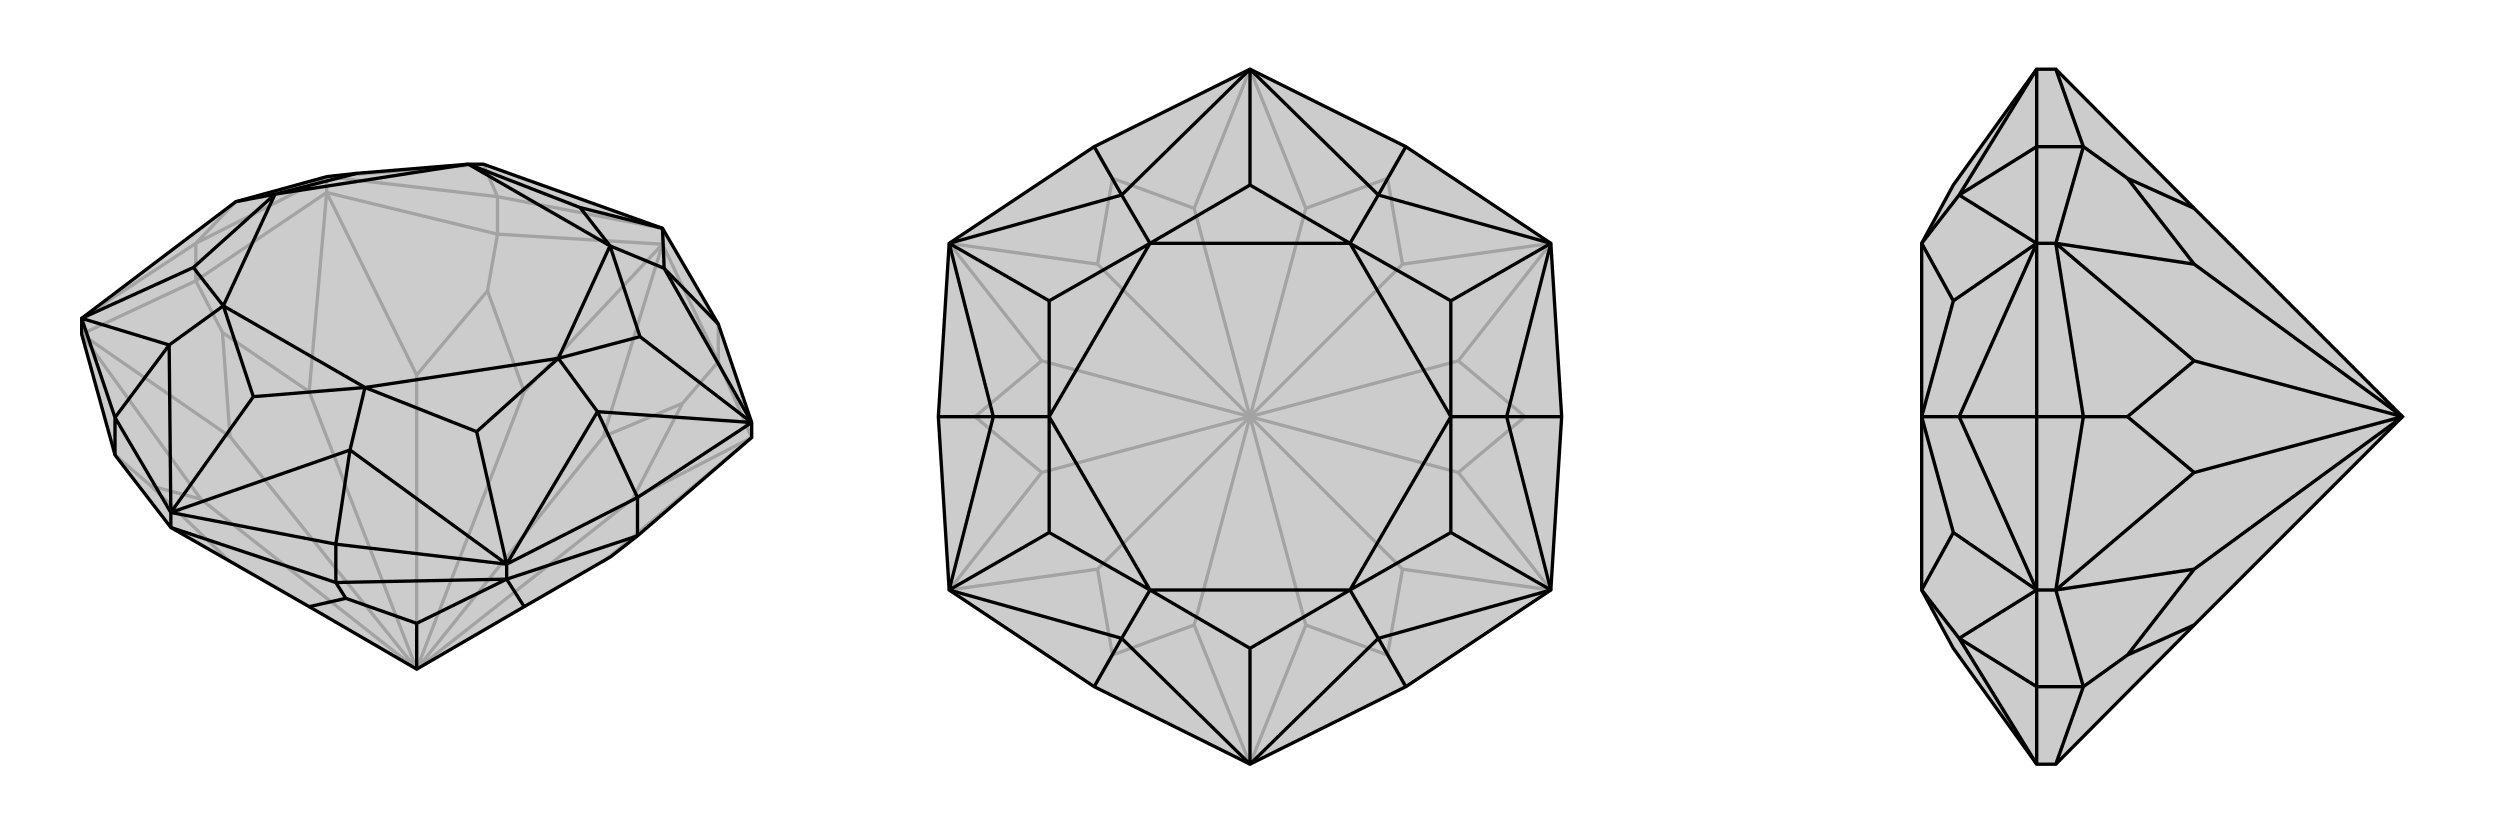 <svg xmlns="http://www.w3.org/2000/svg" viewBox="0 0 3000 1000">
    <g stroke="currentColor" stroke-width="4" fill="none" transform="translate(0 -10)">
        <path fill="currentColor" stroke="none" fill-opacity=".2" d="M205,643L371,738L500,813L629,738L733,678L765,653L902,535L902,517L862,399L795,284L580,207L562,207L428,218L392,222L283,252L98,392L98,411L138,556z" />
<path stroke-opacity=".2" d="M235,347L235,302M392,241L392,222M597,291L597,246M795,303L795,284M862,444L862,399M138,556L181,593M235,347L98,411M235,347L392,241M235,347L267,409M597,291L392,241M597,291L795,303M597,291L585,359M795,303L862,444M862,444L902,535M862,444L819,494M181,593L276,684M181,593L241,609M98,411L241,609M98,411L276,534M241,609L500,813M267,409L276,534M267,409L371,480M500,813L276,534M392,241L371,480M392,241L500,460M500,813L371,480M585,359L500,460M585,359L629,480M500,813L500,460M795,303L629,480M795,303L724,534M500,813L629,480M819,494L724,534M819,494L759,609M500,813L724,534M902,535L759,609M902,535L724,684M500,813L759,609M98,392L235,302M235,302L392,222M235,302L283,252M392,222L597,246M597,246L795,284M597,246L580,207M392,222L580,207" />
<path d="M205,643L371,738L500,813L629,738L733,678L765,653L902,535L902,517L862,399L795,284L580,207L562,207L428,218L392,222L283,252L98,392L98,411L138,556z" />
<path d="M138,556L138,511M765,653L765,607M608,705L608,687M205,643L205,625M403,709L403,663M765,653L608,705M403,709L608,705M403,709L205,643M403,709L415,728M608,705L629,738M608,705L500,758M415,728L500,758M415,728L371,738M500,813L500,758M862,399L797,332M902,517L765,607M765,607L608,687M765,607L717,504M608,687L403,663M403,663L205,625M403,663L420,550M205,625L138,511M138,511L98,392M138,511L203,424M795,284L797,332M902,517L797,332M797,332L732,305M902,517L717,504M902,517L768,414M608,687L717,504M717,504L670,440M608,687L420,550M608,687L572,528M205,625L420,550M420,550L438,475M205,625L203,424M205,625L304,486M98,392L203,424M203,424L268,377M98,392L232,331M283,252L330,243M795,284L696,259M732,305L696,259M696,259L562,207M732,305L768,414M768,414L670,440M670,440L572,528M572,528L438,475M438,475L304,486M304,486L268,377M268,377L232,331M232,331L330,243M330,243L428,218M732,305L562,207M732,305L670,440M670,440L438,475M438,475L268,377M268,377L330,243M562,207L330,243" />
    </g>
    <g stroke="currentColor" stroke-width="4" fill="none" transform="translate(1000 0)">
        <path fill="currentColor" stroke="none" fill-opacity=".2" d="M861,292L874,500L861,708L687,824L500,917L313,824L139,708L126,500L139,292L313,176L500,83L687,176z" />
<path stroke-opacity=".2" d="M313,824L335,786M126,500L170,500M313,176L335,214M687,176L665,214M874,500L830,500M687,824L665,786M500,917L433,750M500,917L567,750M335,786L433,750M335,786L317,683M433,750L500,500M139,708L317,683M139,708L250,567M317,683L500,500M170,500L250,567M170,500L250,433M500,500L250,567M139,292L250,433M139,292L317,317M500,500L250,433M335,214L317,317M335,214L433,250M500,500L317,317M500,83L433,250M500,83L567,250M500,500L433,250M665,214L567,250M665,214L683,317M500,500L567,250M861,292L683,317M861,292L750,433M500,500L683,317M830,500L750,433M830,500L750,567M500,500L750,433M861,708L750,567M861,708L683,683M500,500L750,567M665,786L683,683M665,786L567,750M500,500L567,750M500,500L683,683" />
<path d="M861,292L874,500L861,708L687,824L500,917L313,824L139,708L126,500L139,292L313,176L500,83L687,176z" />
<path d="M687,176L654,234M874,500L808,500M687,824L654,766M313,824L346,766M126,500L192,500M313,176L346,234M500,83L654,234M861,292L654,234M654,234L620,292M861,292L808,500M861,292L741,361M861,708L808,500M808,500L741,500M861,708L654,766M861,708L741,639M500,917L654,766M654,766L620,708M500,917L346,766M500,917L500,778M139,708L346,766M346,766L380,708M139,708L192,500M139,708L259,639M139,292L192,500M192,500L259,500M139,292L346,234M139,292L259,361M500,83L346,234M500,83L500,222M346,234L380,292M620,292L500,222M500,222L380,292M620,292L741,361M741,361L741,500M741,500L741,639M741,639L620,708M620,708L500,778M500,778L380,708M380,708L259,639M259,639L259,500M259,500L259,361M380,292L259,361M620,292L380,292M620,292L741,500M741,500L620,708M620,708L380,708M380,708L259,500M380,292L259,500" />
    </g>
    <g stroke="currentColor" stroke-width="4" fill="none" transform="translate(2000 0)">
        <path fill="currentColor" stroke="none" fill-opacity=".2" d="M633,250L883,500L633,750L467,917L444,917L344,778L306,708L306,500L306,292L344,222L444,83L467,83z" />
<path stroke-opacity=".2" d="M500,824L444,824M467,708L444,708M500,500L444,500M467,292L444,292M500,176L444,176M500,824L467,917M500,824L467,708M500,824L553,786M500,500L467,708M500,500L467,292M500,500L553,500M500,176L467,292M500,176L467,83M500,176L553,214M553,786L633,750M553,786L633,683M467,708L633,683M467,708L633,567M633,683L883,500M553,500L633,567M553,500L633,433M883,500L633,567M467,292L633,433M467,292L633,317M883,500L633,433M553,214L633,317M553,214L633,250M883,500L633,317M444,917L444,824M444,824L444,708M444,824L351,766M444,708L444,500M444,500L444,292M444,500L351,500M444,292L444,176M444,176L444,83M444,176L351,234M444,917L351,766M444,708L351,766M351,766L306,708M444,708L351,500M444,708L344,639M444,292L351,500M351,500L306,500M444,292L351,234M444,292L344,361M444,83L351,234M351,234L306,292M306,708L344,639M344,639L306,500M306,500L344,361M306,292L344,361" />
<path d="M633,250L883,500L633,750L467,917L444,917L344,778L306,708L306,500L306,292L344,222L444,83L467,83z" />
<path d="M500,176L444,176M467,292L444,292M500,500L444,500M467,708L444,708M500,824L444,824M467,83L500,176M500,176L467,292M500,176L553,214M500,500L467,292M500,500L467,708M500,500L553,500M500,824L467,708M500,824L467,917M500,824L553,786M553,214L633,250M553,214L633,317M467,292L633,317M467,292L633,433M883,500L633,317M553,500L633,433M553,500L633,567M883,500L633,433M467,708L633,567M467,708L633,683M883,500L633,567M553,786L633,683M553,786L633,750M883,500L633,683M444,176L444,83M444,176L444,292M444,176L351,234M444,292L444,500M444,500L444,708M444,500L351,500M444,708L444,824M444,824L444,917M444,824L351,766M444,83L351,234M444,292L351,234M351,234L306,292M444,292L351,500M444,292L344,361M444,708L351,500M351,500L306,500M444,708L351,766M444,708L344,639M444,917L351,766M351,766L306,708M306,292L344,361M344,361L306,500M306,500L344,639M344,639L306,708" />
    </g>
</svg>